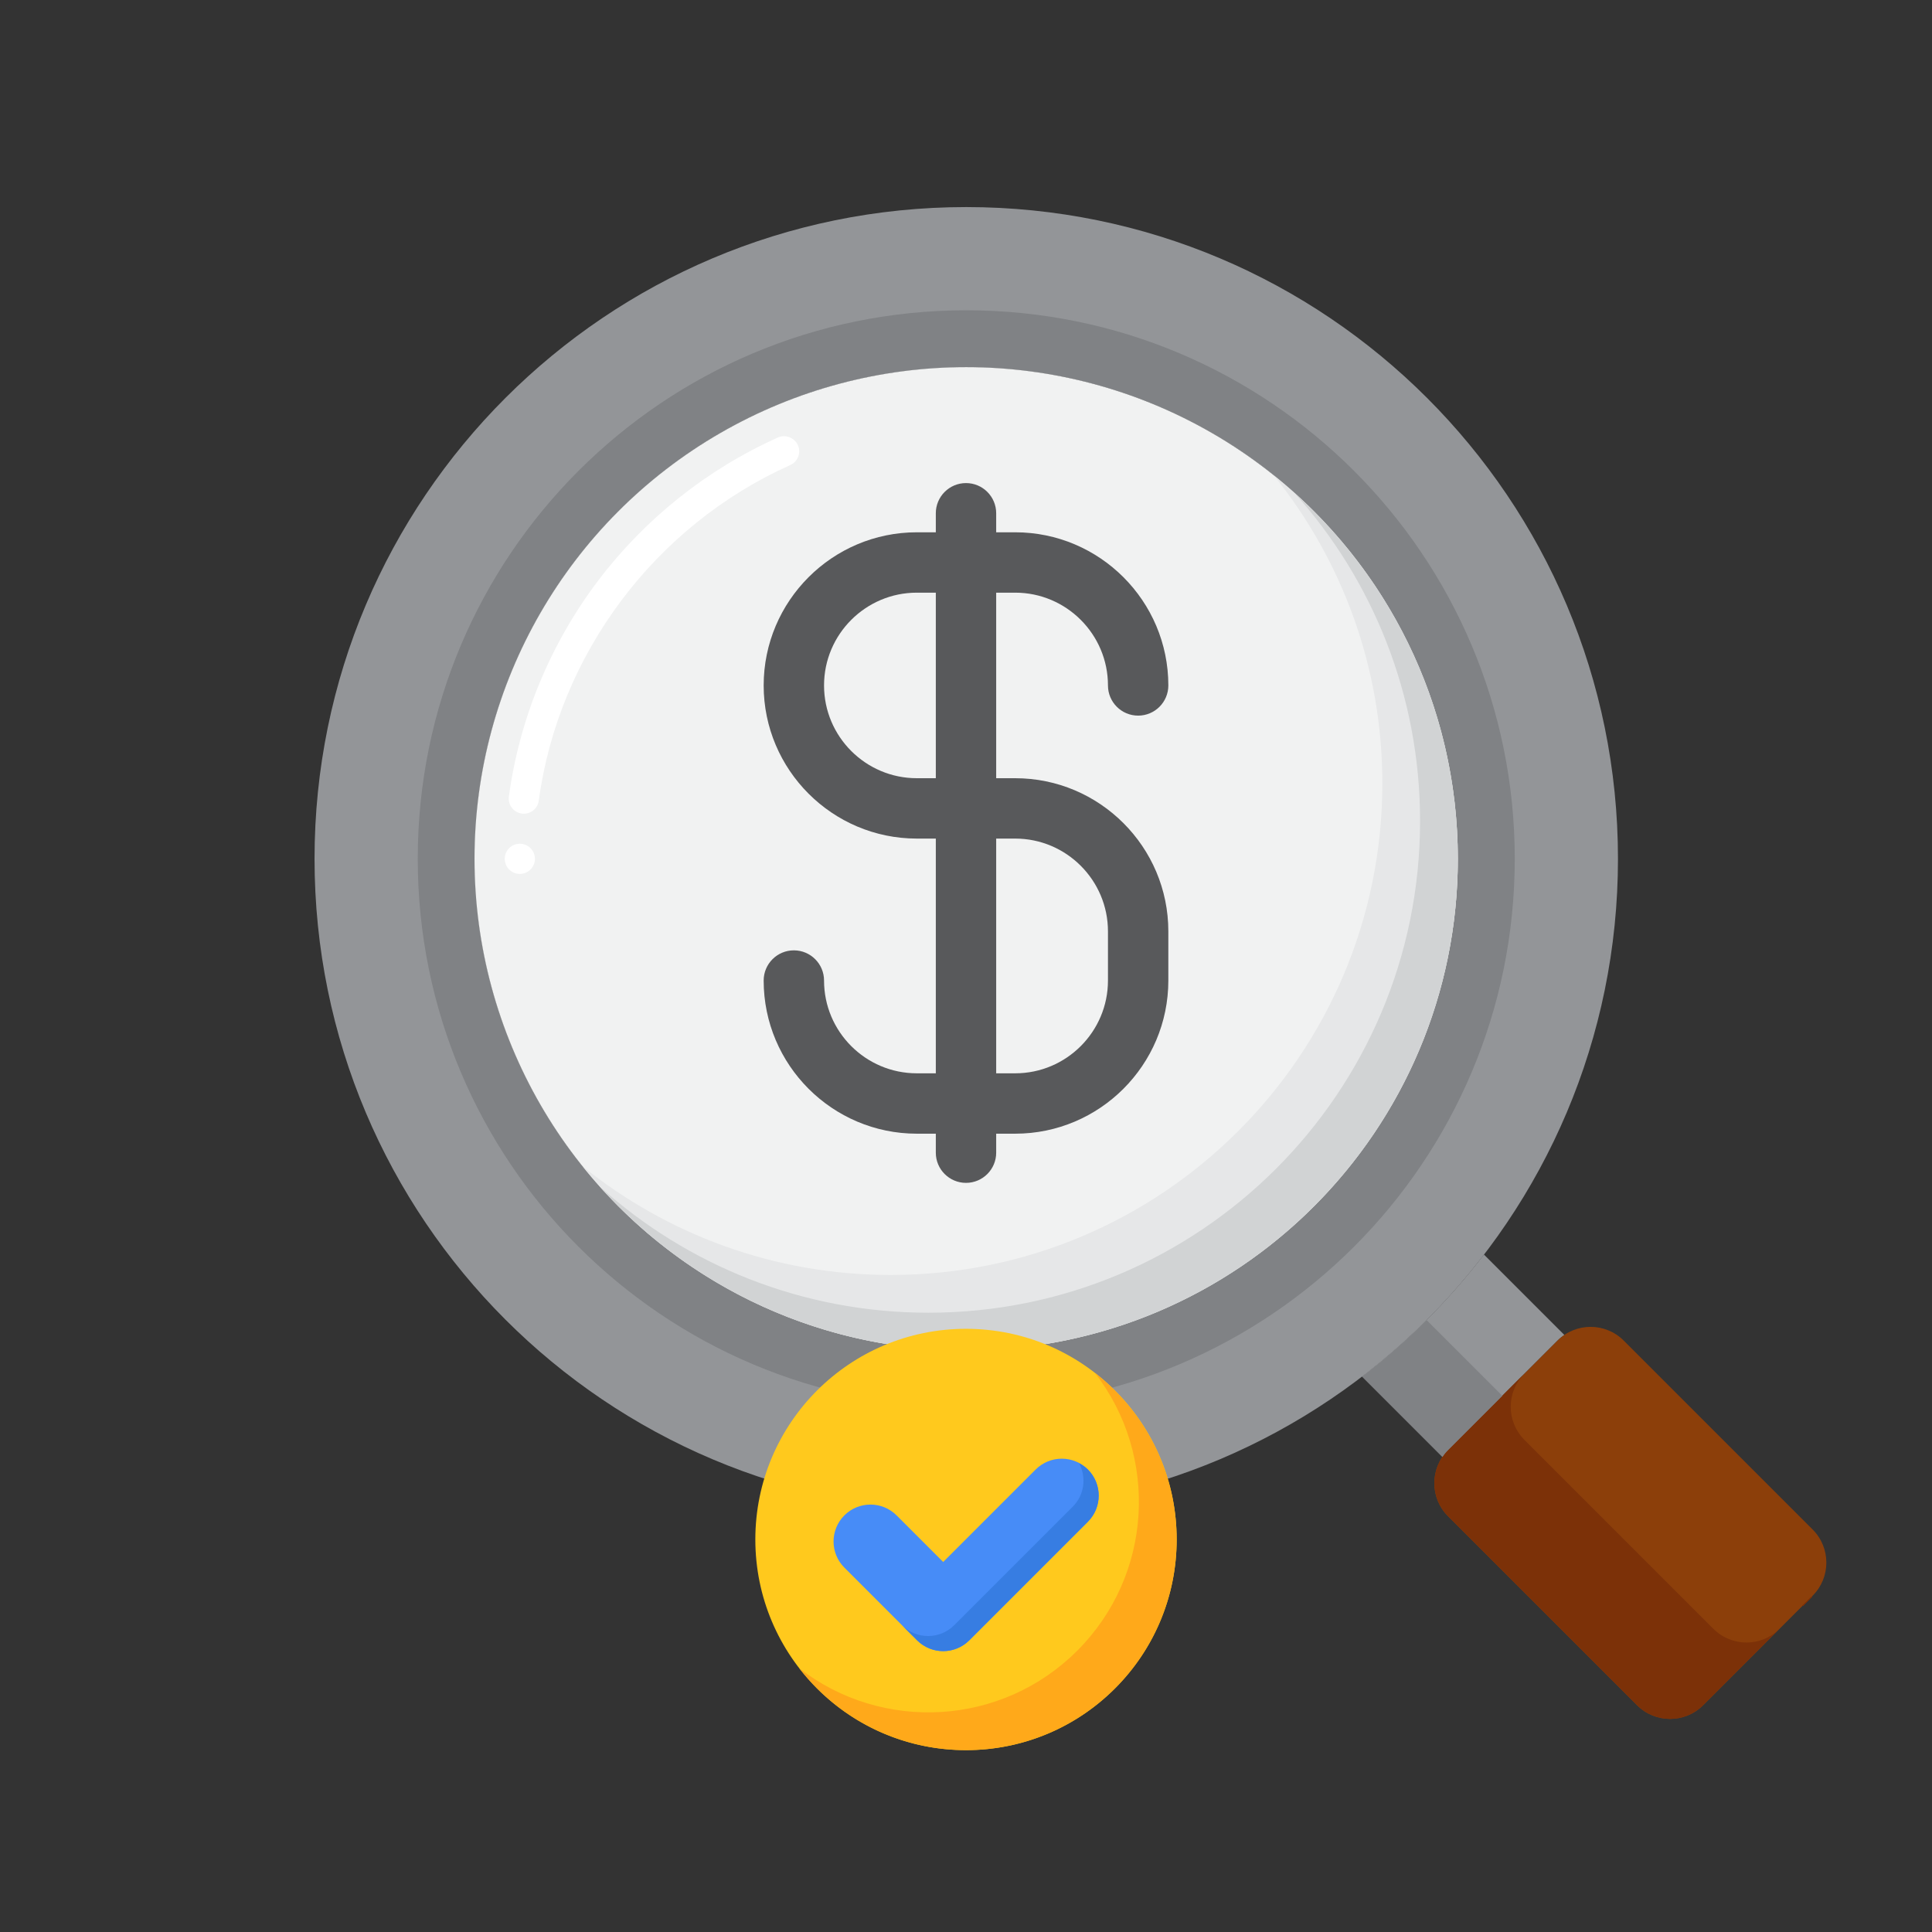 <svg id="Layer_1" enable-background="new 0 0 256 256" height="512" viewBox="0 0 256 256" width="512" xmlns="http://www.w3.org/2000/svg"><rect x="0" y="0" width="256" height="256" fill="#333333" stroke="none"/><g><g><g><g><g><g><g><path d="m191.871 192.144 14.513-14.513c.281-.281.587-.523.904-.739l-10.659-10.659c-4.649 6.072-10.084 11.507-16.156 16.156l10.659 10.659c.216-.317.458-.622.739-.904z" fill="#939598"/></g><g><path d="m216.913 225.948-25.042-25.042c-2.42-2.42-2.42-6.343 0-8.762l14.513-14.513c2.42-2.42 6.343-2.42 8.762 0l25.042 25.042c2.419 2.42 2.419 6.343 0 8.762l-14.513 14.513c-2.419 2.42-6.342 2.42-8.762 0z" fill="#8c3f0a"/></g><g><path d="m235.796 215.828c-2.42 2.42-6.343 2.42-8.762 0l-25.042-25.042c-2.42-2.42-2.42-6.343 0-8.762l4.401-4.401c-.003.003-.005.005-.008.008l-14.513 14.513c-2.42 2.42-2.42 6.343 0 8.763l25.042 25.042c2.42 2.42 6.343 2.42 8.762 0l14.513-14.513.006-.006z" fill="#7c3108"/></g><g><path d="m189.023 174.907c-2.681 2.675-5.536 5.176-8.549 7.482l10.659 10.659c.216-.317.457-.623.739-.904l7.194-7.194z" fill="#808285"/></g></g><g><g><path d="m128.034 27.438c-47.693 0-86.356 38.663-86.356 86.356s38.663 86.356 86.356 86.356 86.356-38.663 86.356-86.356-38.662-86.356-86.356-86.356zm0 151.502c-35.979 0-65.145-29.167-65.145-65.145s29.167-65.146 65.145-65.146 65.145 29.167 65.145 65.146-29.166 65.145-65.145 65.145z" fill="#939598"/></g><g><path d="m128.034 41.115c-40.14 0-72.679 32.54-72.679 72.679s32.54 72.679 72.679 72.679 72.679-32.54 72.679-72.679-32.539-72.679-72.679-72.679zm0 137.825c-35.979 0-65.145-29.167-65.145-65.145s29.167-65.146 65.145-65.146 65.145 29.167 65.145 65.146-29.166 65.145-65.145 65.145z" fill="#808285"/></g></g></g></g><g><circle cx="128.022" cy="113.795" fill="#f1f2f2" r="65.146"/></g><g><path d="m168.806 63.01c8.978 11.165 14.362 25.342 14.362 40.784 0 35.979-29.167 65.146-65.146 65.146-15.442 0-29.619-5.384-40.784-14.362 11.94 14.849 30.247 24.362 50.784 24.362 35.979 0 65.146-29.167 65.146-65.146 0-20.537-9.513-38.843-24.362-50.784z" fill="#e6e7e8"/></g><g><path d="m171.513 65.303c10.351 11.533 16.654 26.774 16.654 43.492 0 35.979-29.167 65.146-65.146 65.146-16.717 0-31.958-6.303-43.491-16.654 11.927 13.289 29.23 21.654 48.491 21.654 35.979 0 65.146-29.167 65.146-65.146.001-19.262-8.365-36.565-21.654-48.492z" fill="#d1d3d4"/></g></g><g><g><circle cx="128" cy="203.988" fill="#ffc91d" r="27.915"/></g><g><path d="m147.739 184.249c-.847-.847-1.74-1.621-2.663-2.337 8.491 10.95 7.717 26.761-2.337 36.815s-25.865 10.828-36.815 2.337c.716.923 1.489 1.816 2.337 2.663 10.902 10.901 28.576 10.901 39.478 0s10.902-28.576 0-39.478z" fill="#ffa91a"/></g><g><g><path d="m124.977 218.782c-1.252 0-2.504-.478-3.46-1.433l-9.634-9.634c-1.91-1.911-1.91-5.008 0-6.919 1.911-1.91 5.008-1.91 6.919 0l6.175 6.176 12.254-12.255c1.911-1.91 5.008-1.91 6.919 0 1.91 1.911 1.91 5.008 0 6.919l-15.714 15.714c-.955.955-2.207 1.432-3.459 1.432z" fill="#478cf7"/></g></g><g><g><path d="m144.15 194.717c-.35-.35-.749-.613-1.164-.835.988 1.851.724 4.194-.836 5.754l-15.714 15.714c-.955.955-2.207 1.433-3.459 1.433s-2.504-.478-3.459-1.433l2 2c.955.955 2.207 1.433 3.459 1.433s2.504-.478 3.459-1.433l15.714-15.714c1.91-1.911 1.91-5.008 0-6.919z" fill="#377de2"/></g></g></g><g><path d="m68.88 115.8c-1.11 0-2-.9-2-2 0-1.11.89-2 2-2 1.1 0 1.99.89 2 1.98v.02c0 1.1-.901 2-2 2zm.53-7.98c-.091 0-.181 0-.271-.02-1.09-.15-1.859-1.16-1.71-2.25 1.4-10.34 5.49-20.23 11.811-28.59 6.22-8.22 14.47-14.79 23.84-18.99.989-.45 2.21.03 2.64 1.01.22.48.24 1.02.05 1.52-.189.5-.56.9-1.05 1.12-17.94 8.04-30.71 25.08-33.33 44.47-.13.99-.98 1.73-1.98 1.73z" fill="#fff"/></g></g><g><g><path d="m134.518 150.219h-13.035c-11.189 0-20.293-9.104-20.293-20.293 0-2.209 1.791-4 4-4s4 1.791 4 4c0 6.779 5.515 12.293 12.293 12.293h13.035c6.778 0 12.293-5.515 12.293-12.293v-6.517c0-6.779-5.515-12.293-12.293-12.293h-13.035c-11.189 0-20.293-9.104-20.293-20.293s9.104-20.293 20.293-20.293h13.035c11.189 0 20.293 9.104 20.293 20.293 0 2.209-1.791 4-4 4s-4-1.791-4-4c0-6.779-5.515-12.293-12.293-12.293h-13.035c-6.778 0-12.293 5.515-12.293 12.293s5.515 12.293 12.293 12.293h13.035c11.189 0 20.293 9.104 20.293 20.293v6.517c0 11.189-9.104 20.293-20.293 20.293z" fill="#58595b"/></g><g><path d="m128 156.736c-2.209 0-4-1.791-4-4v-84.726c0-2.209 1.791-4 4-4s4 1.791 4 4v84.726c0 2.209-1.791 4-4 4z" fill="#58595b"/></g></g></g></svg>